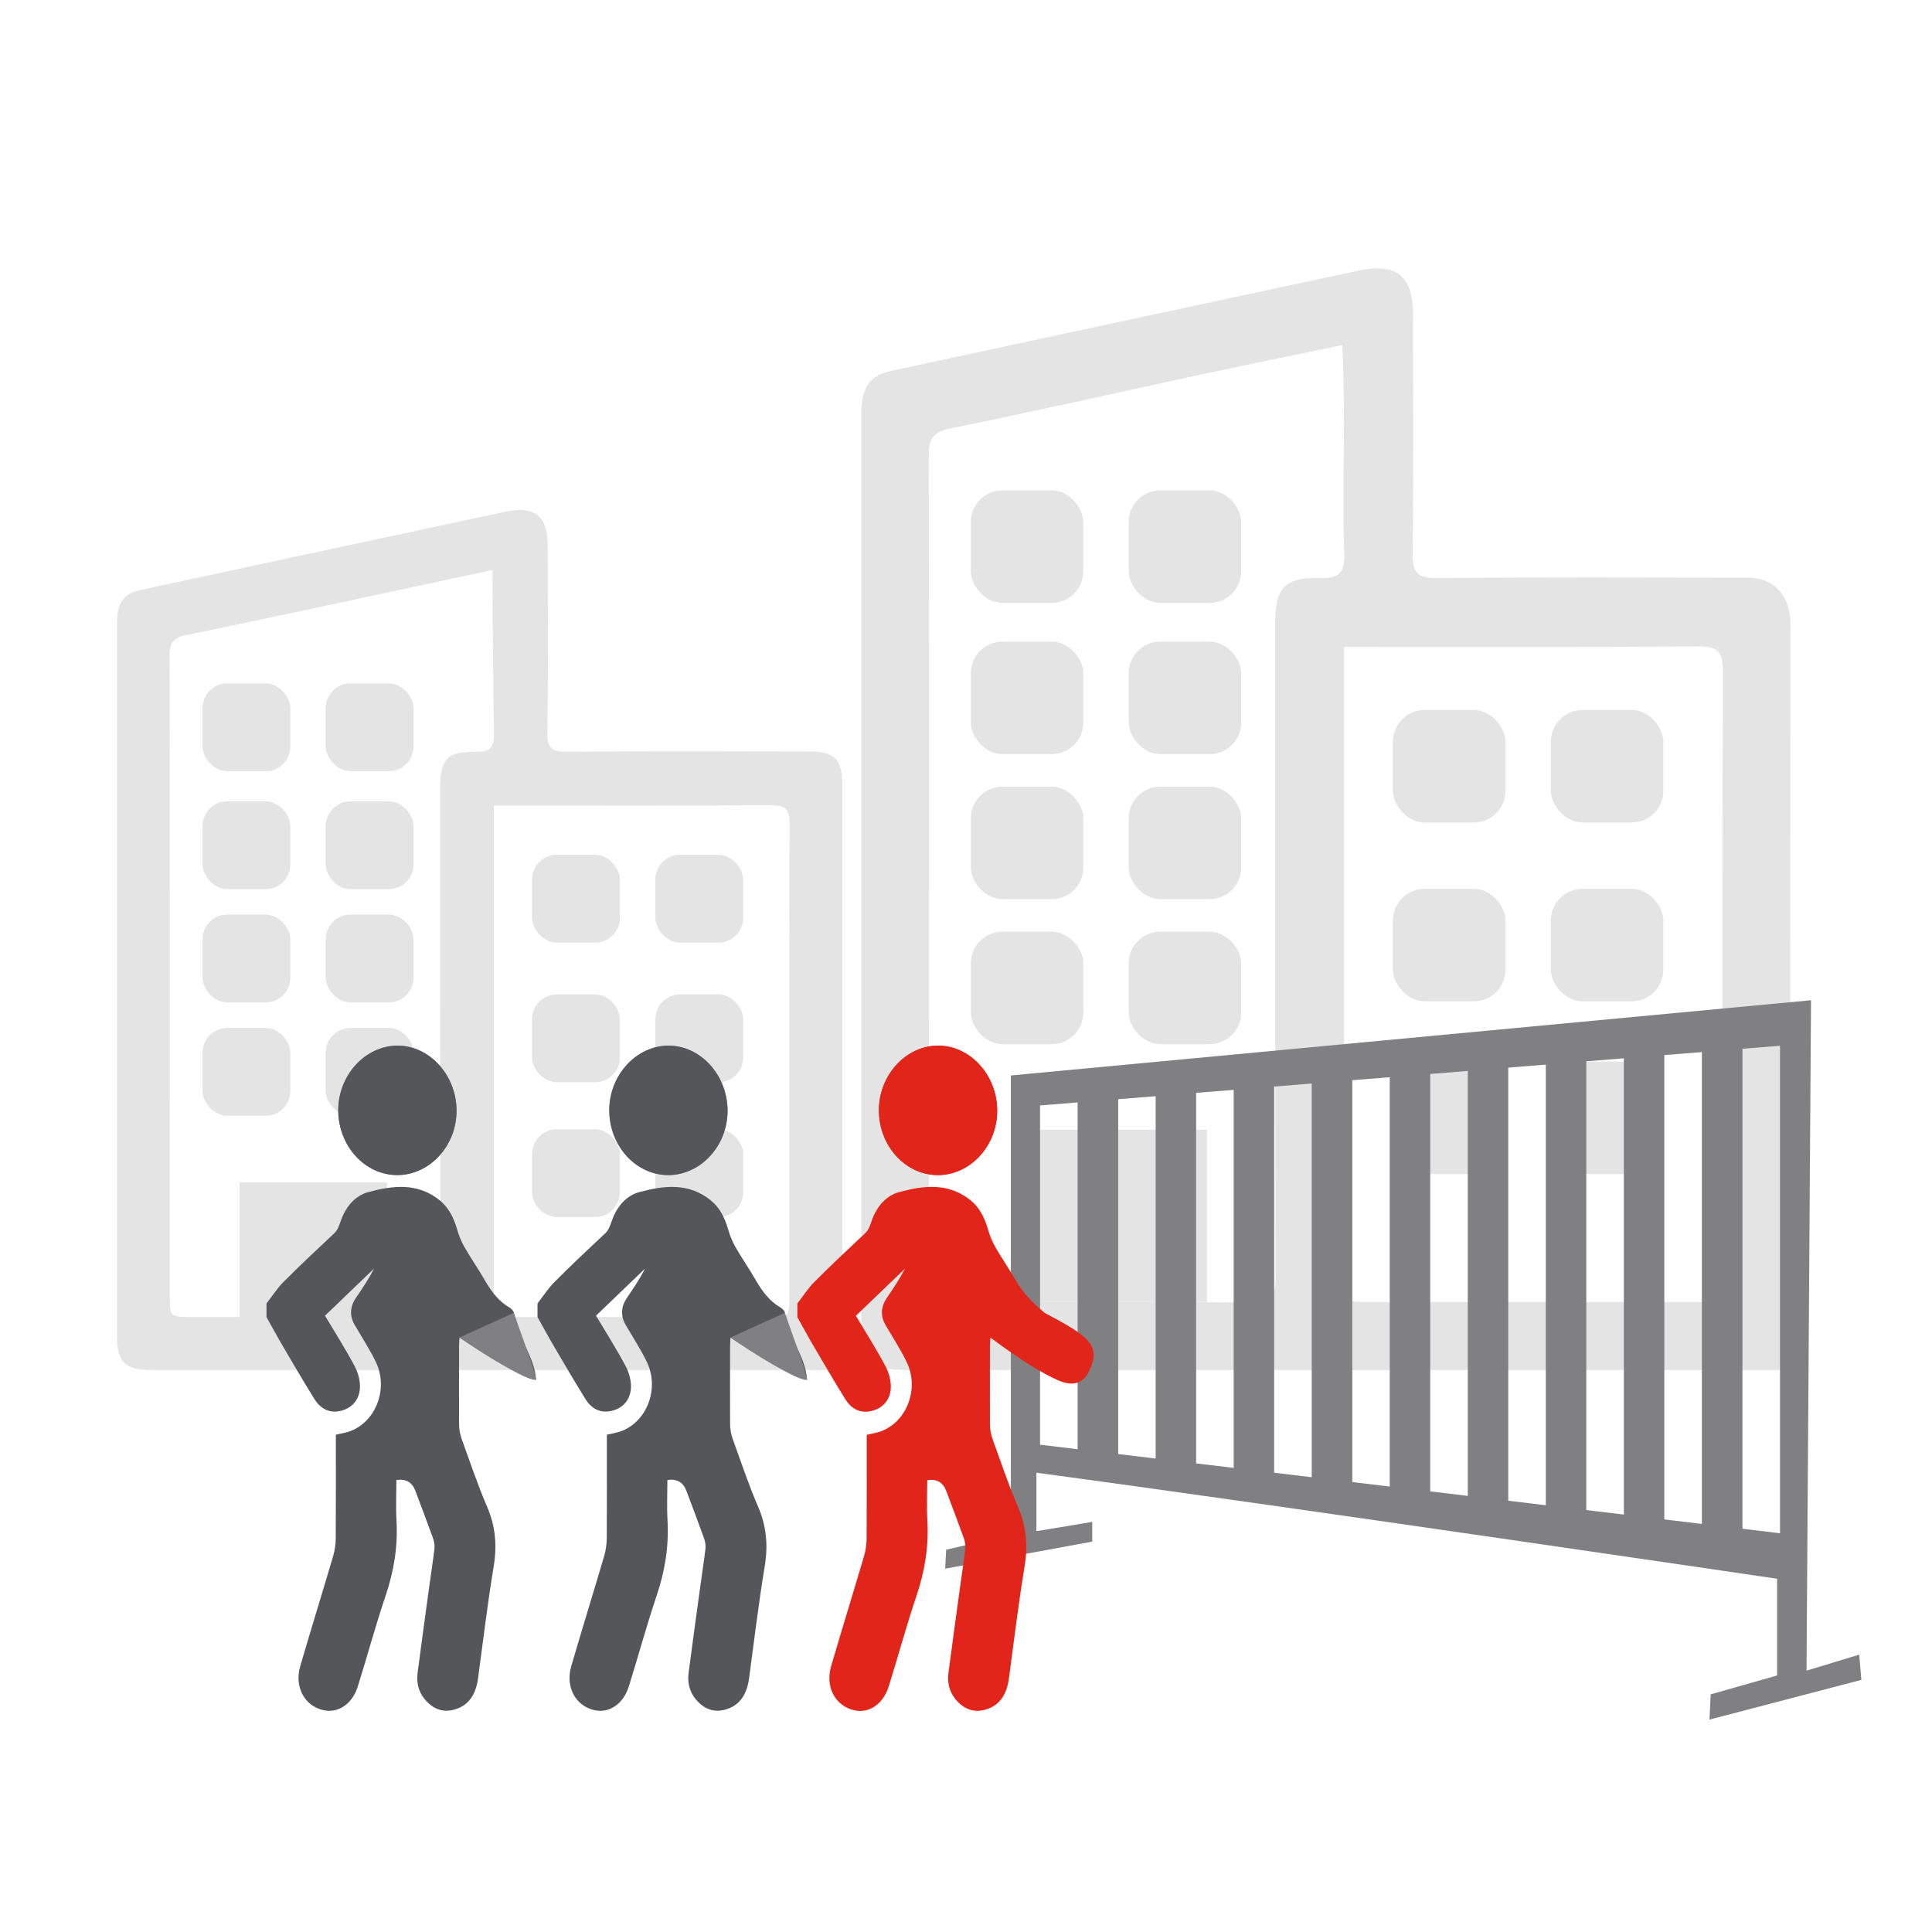 <svg xmlns="http://www.w3.org/2000/svg" viewBox="0 0 180 180"><g id="c"><g><g><g><rect x="61.06" y="79.64" width="8.18" height="8.18" rx="2.3" ry="2.3" transform="translate(130.3 167.46) rotate(-180)" fill="#e4e4e4"></rect><rect x="49.58" y="79.64" width="8.18" height="8.18" rx="2.3" ry="2.3" transform="translate(107.33 167.46) rotate(-180)" fill="#e4e4e4"></rect><rect x="61.06" y="92.65" width="8.18" height="8.18" rx="2.3" ry="2.3" transform="translate(130.3 193.48) rotate(-180)" fill="#e4e4e4"></rect><rect x="49.58" y="92.65" width="8.18" height="8.18" rx="2.3" ry="2.3" transform="translate(107.33 193.48) rotate(-180)" fill="#e4e4e4"></rect><rect x="61.06" y="105.21" width="8.18" height="8.18" rx="2.3" ry="2.3" transform="translate(130.3 218.6) rotate(-180)" fill="#e4e4e4"></rect><rect x="49.58" y="105.21" width="8.18" height="8.18" rx="2.3" ry="2.3" transform="translate(107.33 218.6) rotate(-180)" fill="#e4e4e4"></rect><g><rect x="30.36" y="63.67" width="8.18" height="8.18" rx="2.3" ry="2.3" transform="translate(68.89 135.52) rotate(-180)" fill="#e4e4e4"></rect><rect x="18.87" y="63.67" width="8.18" height="8.18" rx="2.3" ry="2.3" transform="translate(45.92 135.52) rotate(-180)" fill="#e4e4e4"></rect><rect x="30.36" y="74.67" width="8.18" height="8.18" rx="2.3" ry="2.3" transform="translate(68.89 157.51) rotate(-180)" fill="#e4e4e4"></rect><rect x="18.87" y="74.67" width="8.18" height="8.18" rx="2.3" ry="2.3" transform="translate(45.92 157.51) rotate(-180)" fill="#e4e4e4"></rect><rect x="30.36" y="85.22" width="8.18" height="8.18" rx="2.3" ry="2.3" transform="translate(68.89 178.61) rotate(-180)" fill="#e4e4e4"></rect><rect x="18.87" y="85.22" width="8.18" height="8.18" rx="2.3" ry="2.3" transform="translate(45.92 178.61) rotate(-180)" fill="#e4e4e4"></rect><rect x="30.36" y="95.76" width="8.18" height="8.18" rx="2.3" ry="2.3" transform="translate(68.89 199.71) rotate(-180)" fill="#e4e4e4"></rect><rect x="18.87" y="95.76" width="8.18" height="8.18" rx="2.3" ry="2.3" transform="translate(45.92 199.71) rotate(-180)" fill="#e4e4e4"></rect></g><path d="m78.48,73.2c0-2.47-.68-3.19-3.14-3.19-7.51-.01-15.02-.05-22.53.03-1.48.02-1.83-.41-1.81-1.85.09-5.79.04-11.58.03-17.36,0-2.74-1.21-3.73-3.91-3.16-11.35,2.42-22.69,4.85-34.03,7.3-1.62.35-2.19,1.21-2.19,3.17,0,17.6,0,35.21,0,52.81,0,4.5,0,8.99,0,13.49,0,2.49.72,3.2,3.26,3.2,13.11,0,26.21,0,39.32,0s25,0,25,0c0,0,0-51.8,0-54.44Zm-60.63,49.5c-2.03,0-2.03,0-2.03-2.11,0-11.67.02-51.27-.02-59.4,0-1.17.23-1.76,1.56-2.02,6.32-1.28,28.52-6.07,28.52-6.07,0,0,.06,10.72.14,15.27.02,1.37-.45,1.71-1.73,1.68-2.61-.05-3.28.69-3.28,3.33,0,15.83-.02,31.66.03,47.49,0,1.41-.3,1.9-1.81,1.88l-3.18-.05v-12.53h-13.73v12.53h-4.47Zm55.69-1.87c0,1.86-.01,1.87-1.96,1.87-7.9,0-15.79,0-23.69,0-1.87,0-1.88,0-1.88-1.94,0-14.64,0-29.28,0-43.93v-1.78h1.65c8.04,0,16.08.03,24.12-.03,1.35,0,1.79.33,1.79,1.74-.05,14.69-.03,29.38-.03,44.07Z" fill="#e4e4e4"></path></g><g><path d="m84.42,127.64c-3.25,0-4.17-.92-4.17-4.1,0-28.31,0-56.62,0-84.93,0-2.51.73-3.61,2.8-4.06,14.53-3.13,29.06-6.25,43.59-9.35,3.46-.74,5,.54,5.01,4.05,0,7.41.07,14.83-.04,22.24-.03,1.85.43,2.39,2.32,2.37,9.62-.1,19.24-.05,28.86-.04,4.06,0,4.02,4.09,4.02,4.09l-.02,69.73s-65.59,0-82.38,0Zm28.32-92.93c-8.07,1.74-16.12,3.57-24.21,5.21-1.7.34-2.01,1.09-2,2.59.06,25.37,0,50.73.02,76.1,0,2.69,0,2.7,2.6,2.7,9.13,0,18.26-.06,27.39.05,1.93.02,2.32-.6,2.31-2.41-.06-20.28-.04-40.56-.04-60.84,0-3.37.86-4.33,4.21-4.26,1.65.03,2.25-.4,2.22-2.15-.2-6.57.16-12.96-.18-19.55-4.33.9-8.33,1.71-12.32,2.57Zm12.49,27.84c0,18.76,0,37.51,0,56.27,0,2.48,0,2.49,2.4,2.49,10.11,0,20.23,0,30.34,0,2.5,0,2.51-.02,2.51-2.4,0-18.82-.02-37.64.04-56.45,0-1.81-.56-2.24-2.29-2.23-11.04.08-21.96.03-33.01.04v2.28Z" fill="#e4e4e4"></path><rect x="144.5" y="66.16" width="10.48" height="10.48" rx="2.94" ry="2.94" transform="translate(299.47 142.79) rotate(-180)" fill="#e4e4e4"></rect><rect x="129.79" y="66.16" width="10.48" height="10.48" rx="2.94" ry="2.94" transform="translate(270.05 142.79) rotate(-180)" fill="#e4e4e4"></rect><rect x="144.5" y="82.82" width="10.48" height="10.48" rx="2.94" ry="2.94" transform="translate(299.47 176.11) rotate(-180)" fill="#e4e4e4"></rect><rect x="129.79" y="82.82" width="10.48" height="10.48" rx="2.94" ry="2.94" transform="translate(270.05 176.11) rotate(-180)" fill="#e4e4e4"></rect><rect x="144.5" y="98.91" width="10.48" height="10.48" rx="2.94" ry="2.94" transform="translate(299.47 208.29) rotate(-180)" fill="#e4e4e4"></rect><rect x="129.79" y="98.91" width="10.48" height="10.48" rx="2.94" ry="2.94" transform="translate(270.05 208.29) rotate(-180)" fill="#e4e4e4"></rect><g><rect x="105.17" y="45.7" width="10.48" height="10.48" rx="2.94" ry="2.94" transform="translate(220.81 101.87) rotate(-180)" fill="#e4e4e4"></rect><rect x="90.45" y="45.7" width="10.48" height="10.48" rx="2.94" ry="2.94" transform="translate(191.38 101.87) rotate(-180)" fill="#e4e4e4"></rect><rect x="105.17" y="59.78" width="10.48" height="10.48" rx="2.94" ry="2.94" transform="translate(220.81 130.04) rotate(-180)" fill="#e4e4e4"></rect><rect x="90.45" y="59.78" width="10.48" height="10.48" rx="2.94" ry="2.94" transform="translate(191.38 130.04) rotate(-180)" fill="#e4e4e4"></rect><rect x="105.17" y="73.3" width="10.48" height="10.48" rx="2.94" ry="2.94" transform="translate(220.81 157.07) rotate(-180)" fill="#e4e4e4"></rect><rect x="90.45" y="73.3" width="10.48" height="10.48" rx="2.94" ry="2.94" transform="translate(191.38 157.07) rotate(-180)" fill="#e4e4e4"></rect><rect x="105.17" y="86.81" width="10.48" height="10.48" rx="2.94" ry="2.94" transform="translate(220.81 184.09) rotate(-180)" fill="#e4e4e4"></rect><rect x="90.45" y="86.81" width="10.48" height="10.48" rx="2.94" ry="2.94" transform="translate(191.38 184.09) rotate(-180)" fill="#e4e4e4"></rect></g><rect x="94.87" y="105.25" width="17.59" height="16.05" transform="translate(207.32 226.55) rotate(-180)" fill="#e4e4e4"></rect></g></g><rect width="180" height="180" fill="none"></rect><path d="m159.38,157.85l-.11,2.36,14.15-3.7-.2-2.35-4.91,1.49.42-62.46-74.55,7.01v42.76l-6.03,1.43-.09,1.76,13.7-2.52v-1.84l-5.2.87v-5.45c22.81,3.06,69.01,9.88,69.01,9.88v9.01l-6.19,1.76Zm-58.98-22.83l-3.5-.42v-31.61l3.5-.28v32.31Zm7.27.87l-3.49-.42v-33.06l3.49-.28v33.76Zm7.27.87l-3.5-.42v-34.52l3.5-.28v35.22Zm7.27.87l-3.5-.42v-35.98l3.5-.28v36.68Zm7.27.87l-3.49-.42v-37.44l3.49-.28v38.14Zm7.27.87l-3.5-.42v-38.89l3.5-.28v39.59Zm7.27.87l-3.5-.42v-40.35l3.5-.28v41.05Zm7.27.87l-3.5-.42v-41.81l3.5-.28v42.51Zm7.27.87l-3.5-.42v-43.26l3.5-.28v43.96Zm3.78.45v-44.72l3.5-.28v45.42l-3.5-.42Z" fill="#808083"></path><g><g><path d="m62.29,109.48c3.03-.02,5.52-2.76,5.5-6.04-.03-3.3-2.54-6.04-5.53-6.02-3,.02-5.51,2.79-5.49,6.06.02,3.32,2.51,6.02,5.53,6Z" fill="#808083"></path><path d="m50.08,121.44c.52-.67.99-1.41,1.57-1.99,1.54-1.55,3.13-3.04,4.72-4.53.37-.34.48-.76.65-1.23.46-1.28,1.33-2.3,2.53-2.62,2.28-.62,4.61-.92,6.69.78.81.66,1.28,1.6,1.59,2.66.17.59.4,1.17.7,1.69.6,1.05,1.29,2.03,1.89,3.08.6,1.04,1.29,1.96,2.3,2.54.17.1.39.32.4.49.13,2.01,1.96,4.03,2.07,6.24-1.87-1.36-5.32-2.62-7.13-3.94-.02.33-.04.6-.04.88,0,2.4-.01,4.8,0,7.19,0,.46.09.95.24,1.37.77,2.13,1.49,4.28,2.38,6.35.78,1.82.93,3.61.6,5.58-.57,3.44-.98,6.92-1.45,10.38-.19,1.42-.8,2.48-2.11,2.89-1.16.36-2.13-.02-2.91-1-.55-.7-.73-1.53-.61-2.43.36-2.73.73-5.47,1.11-8.2.15-1.12.33-2.23.46-3.36.03-.32-.04-.68-.15-.98-.53-1.47-1.08-2.92-1.63-4.38q-.45-1.21-1.77-1.01c0,1.24-.06,2.5.01,3.75.14,2.43-.24,4.74-1.01,7.02-.94,2.78-1.71,5.64-2.59,8.45-.51,1.65-1.84,2.54-3.22,2.22-1.75-.4-2.71-2.16-2.15-4.09,1-3.43,2.06-6.84,3.07-10.27.15-.51.23-1.08.24-1.62.02-3.21.01-6.42.01-9.68.41-.1.81-.16,1.19-.28,2.5-.82,3.75-3.96,2.54-6.49-.57-1.18-1.29-2.28-1.95-3.41q-.77-1.3.09-2.57c.59-.87,1.19-1.75,1.68-2.72-1.51,1.45-3.02,2.9-4.56,4.38.95,1.6,1.93,3.13,2.78,4.74.32.6.52,1.39.47,2.06-.09,1.11-.79,1.84-1.81,2.07-1.03.24-1.86-.19-2.43-1.11-1-1.61-1.96-3.25-2.92-4.89-.53-.9-1.03-1.83-1.54-2.74,0-.42,0-.84,0-1.26Z" fill="#54565a"></path><path d="m62.29,109.48c-3.02.02-5.5-2.68-5.53-6-.02-3.27,2.49-6.04,5.49-6.06,2.99-.02,5.51,2.72,5.53,6.02.03,3.28-2.47,6.02-5.5,6.04Z" fill="#54565a"></path><path d="m73.13,122.31c.73,2.21,1.99,5.4,2.07,6.24-.71.22-5.32-2.62-7.13-3.94" fill="#808083"></path></g><g><path d="m37.04,109.48c3.03-.02,5.52-2.76,5.5-6.04-.03-3.3-2.54-6.04-5.53-6.02-3,.02-5.51,2.79-5.49,6.06.02,3.32,2.51,6.02,5.53,6Z" fill="#808083"></path><path d="m24.83,121.44c.52-.67.99-1.41,1.57-1.99,1.54-1.55,3.13-3.04,4.72-4.53.37-.34.48-.76.65-1.23.46-1.28,1.33-2.3,2.53-2.62,2.28-.62,4.61-.92,6.69.78.81.66,1.28,1.6,1.59,2.66.17.59.4,1.17.7,1.69.6,1.05,1.29,2.03,1.89,3.08.6,1.04,1.29,1.96,2.3,2.54.17.1.39.32.4.49.13,2.01,1.96,4.03,2.07,6.24-1.87-1.36-5.32-2.62-7.13-3.94-.02.33-.04.6-.04.88,0,2.4-.01,4.8,0,7.19,0,.46.09.95.24,1.37.77,2.13,1.49,4.28,2.38,6.35.78,1.82.93,3.61.6,5.58-.57,3.44-.98,6.92-1.45,10.38-.19,1.42-.8,2.48-2.11,2.89-1.16.36-2.13-.02-2.91-1-.55-.7-.73-1.53-.61-2.43.36-2.73.73-5.47,1.11-8.2.15-1.12.33-2.23.46-3.36.03-.32-.04-.68-.15-.98-.53-1.47-1.08-2.92-1.63-4.38q-.45-1.21-1.77-1.01c0,1.24-.06,2.5.01,3.75.14,2.43-.24,4.74-1.01,7.02-.94,2.78-1.71,5.64-2.59,8.45-.51,1.65-1.84,2.54-3.22,2.22-1.75-.4-2.71-2.16-2.15-4.09,1-3.43,2.06-6.84,3.07-10.27.15-.51.23-1.08.24-1.62.02-3.21.01-6.42.01-9.68.41-.1.81-.16,1.19-.28,2.5-.82,3.75-3.96,2.54-6.49-.57-1.18-1.29-2.28-1.95-3.41q-.77-1.3.09-2.57c.59-.87,1.19-1.75,1.68-2.72-1.51,1.45-3.02,2.9-4.56,4.38.95,1.6,1.93,3.13,2.78,4.74.32.6.52,1.39.47,2.06-.09,1.11-.79,1.84-1.81,2.07-1.03.24-1.86-.19-2.43-1.11-1-1.61-1.96-3.25-2.92-4.89-.53-.9-1.03-1.83-1.54-2.74,0-.42,0-.84,0-1.26Z" fill="#54565a"></path><path d="m37.04,109.48c-3.02.02-5.5-2.68-5.53-6-.02-3.27,2.49-6.04,5.49-6.06,2.99-.02,5.51,2.72,5.53,6.02.03,3.28-2.47,6.02-5.5,6.04Z" fill="#54565a"></path><path d="m47.88,122.31c.73,2.21,1.99,5.4,2.07,6.24-.71.22-5.32-2.62-7.13-3.94" fill="#808083"></path></g><g><path d="m87.41,109.48c3.03-.02,5.52-2.76,5.5-6.04-.03-3.3-2.54-6.04-5.53-6.02-3,.02-5.51,2.79-5.49,6.06.02,3.32,2.51,6.02,5.53,6Z" fill="#e1251b"></path><path d="m74.29,121.44c.52-.67.99-1.41,1.57-1.99,1.54-1.55,3.13-3.04,4.72-4.53.37-.34.48-.76.65-1.23.46-1.28,1.33-2.3,2.53-2.62,2.28-.62,4.61-.92,6.69.78.81.66,1.28,1.6,1.59,2.66.17.59.4,1.17.7,1.69.6,1.05,1.29,2.03,1.89,3.08.6,1.04,1.29,1.85,2.7,3.04,3.91,2.06,5.14,2.94,4.33,4.97-.73,2.07-2.15,1.72-3.17,1.27-2.29-1.05-4.41-2.62-6.22-3.94-.02.33-.04.6-.04.88,0,2.4-.01,4.8,0,7.19,0,.46.09.95.24,1.37.77,2.13,1.49,4.28,2.38,6.35.78,1.82.93,3.61.6,5.58-.57,3.44-.98,6.92-1.45,10.38-.19,1.42-.8,2.48-2.11,2.89-1.16.36-2.13-.02-2.91-1-.55-.7-.73-1.53-.61-2.43.36-2.73.73-5.47,1.11-8.2.15-1.12.33-2.23.46-3.36.03-.32-.04-.68-.15-.98-.53-1.47-1.08-2.92-1.63-4.38q-.45-1.21-1.77-1.01c0,1.24-.06,2.5.01,3.75.14,2.43-.24,4.74-1.01,7.02-.94,2.78-1.71,5.64-2.59,8.45-.51,1.65-1.84,2.54-3.22,2.22-1.75-.4-2.71-2.16-2.15-4.09,1-3.43,2.06-6.84,3.07-10.27.15-.51.23-1.08.24-1.62.02-3.21.01-6.42.01-9.68.41-.1.81-.16,1.19-.28,2.5-.82,3.75-3.96,2.54-6.49-.57-1.18-1.29-2.28-1.95-3.41q-.77-1.3.09-2.57c.59-.87,1.19-1.75,1.68-2.72-1.51,1.45-3.02,2.9-4.56,4.38.95,1.6,1.93,3.13,2.78,4.74.32.6.52,1.39.47,2.06-.09,1.11-.79,1.84-1.81,2.07-1.03.24-1.86-.19-2.43-1.11-1-1.61-1.96-3.25-2.92-4.89-.53-.9-1.03-1.83-1.54-2.74,0-.42,0-.84,0-1.26Z" fill="#e1251b"></path><path d="m87.41,109.48c-3.02.02-5.5-2.68-5.53-6-.02-3.27,2.49-6.04,5.49-6.06,2.99-.02,5.51,2.72,5.53,6.02.03,3.28-2.47,6.02-5.5,6.04Z" fill="#e1251b"></path></g></g></g></g></svg>